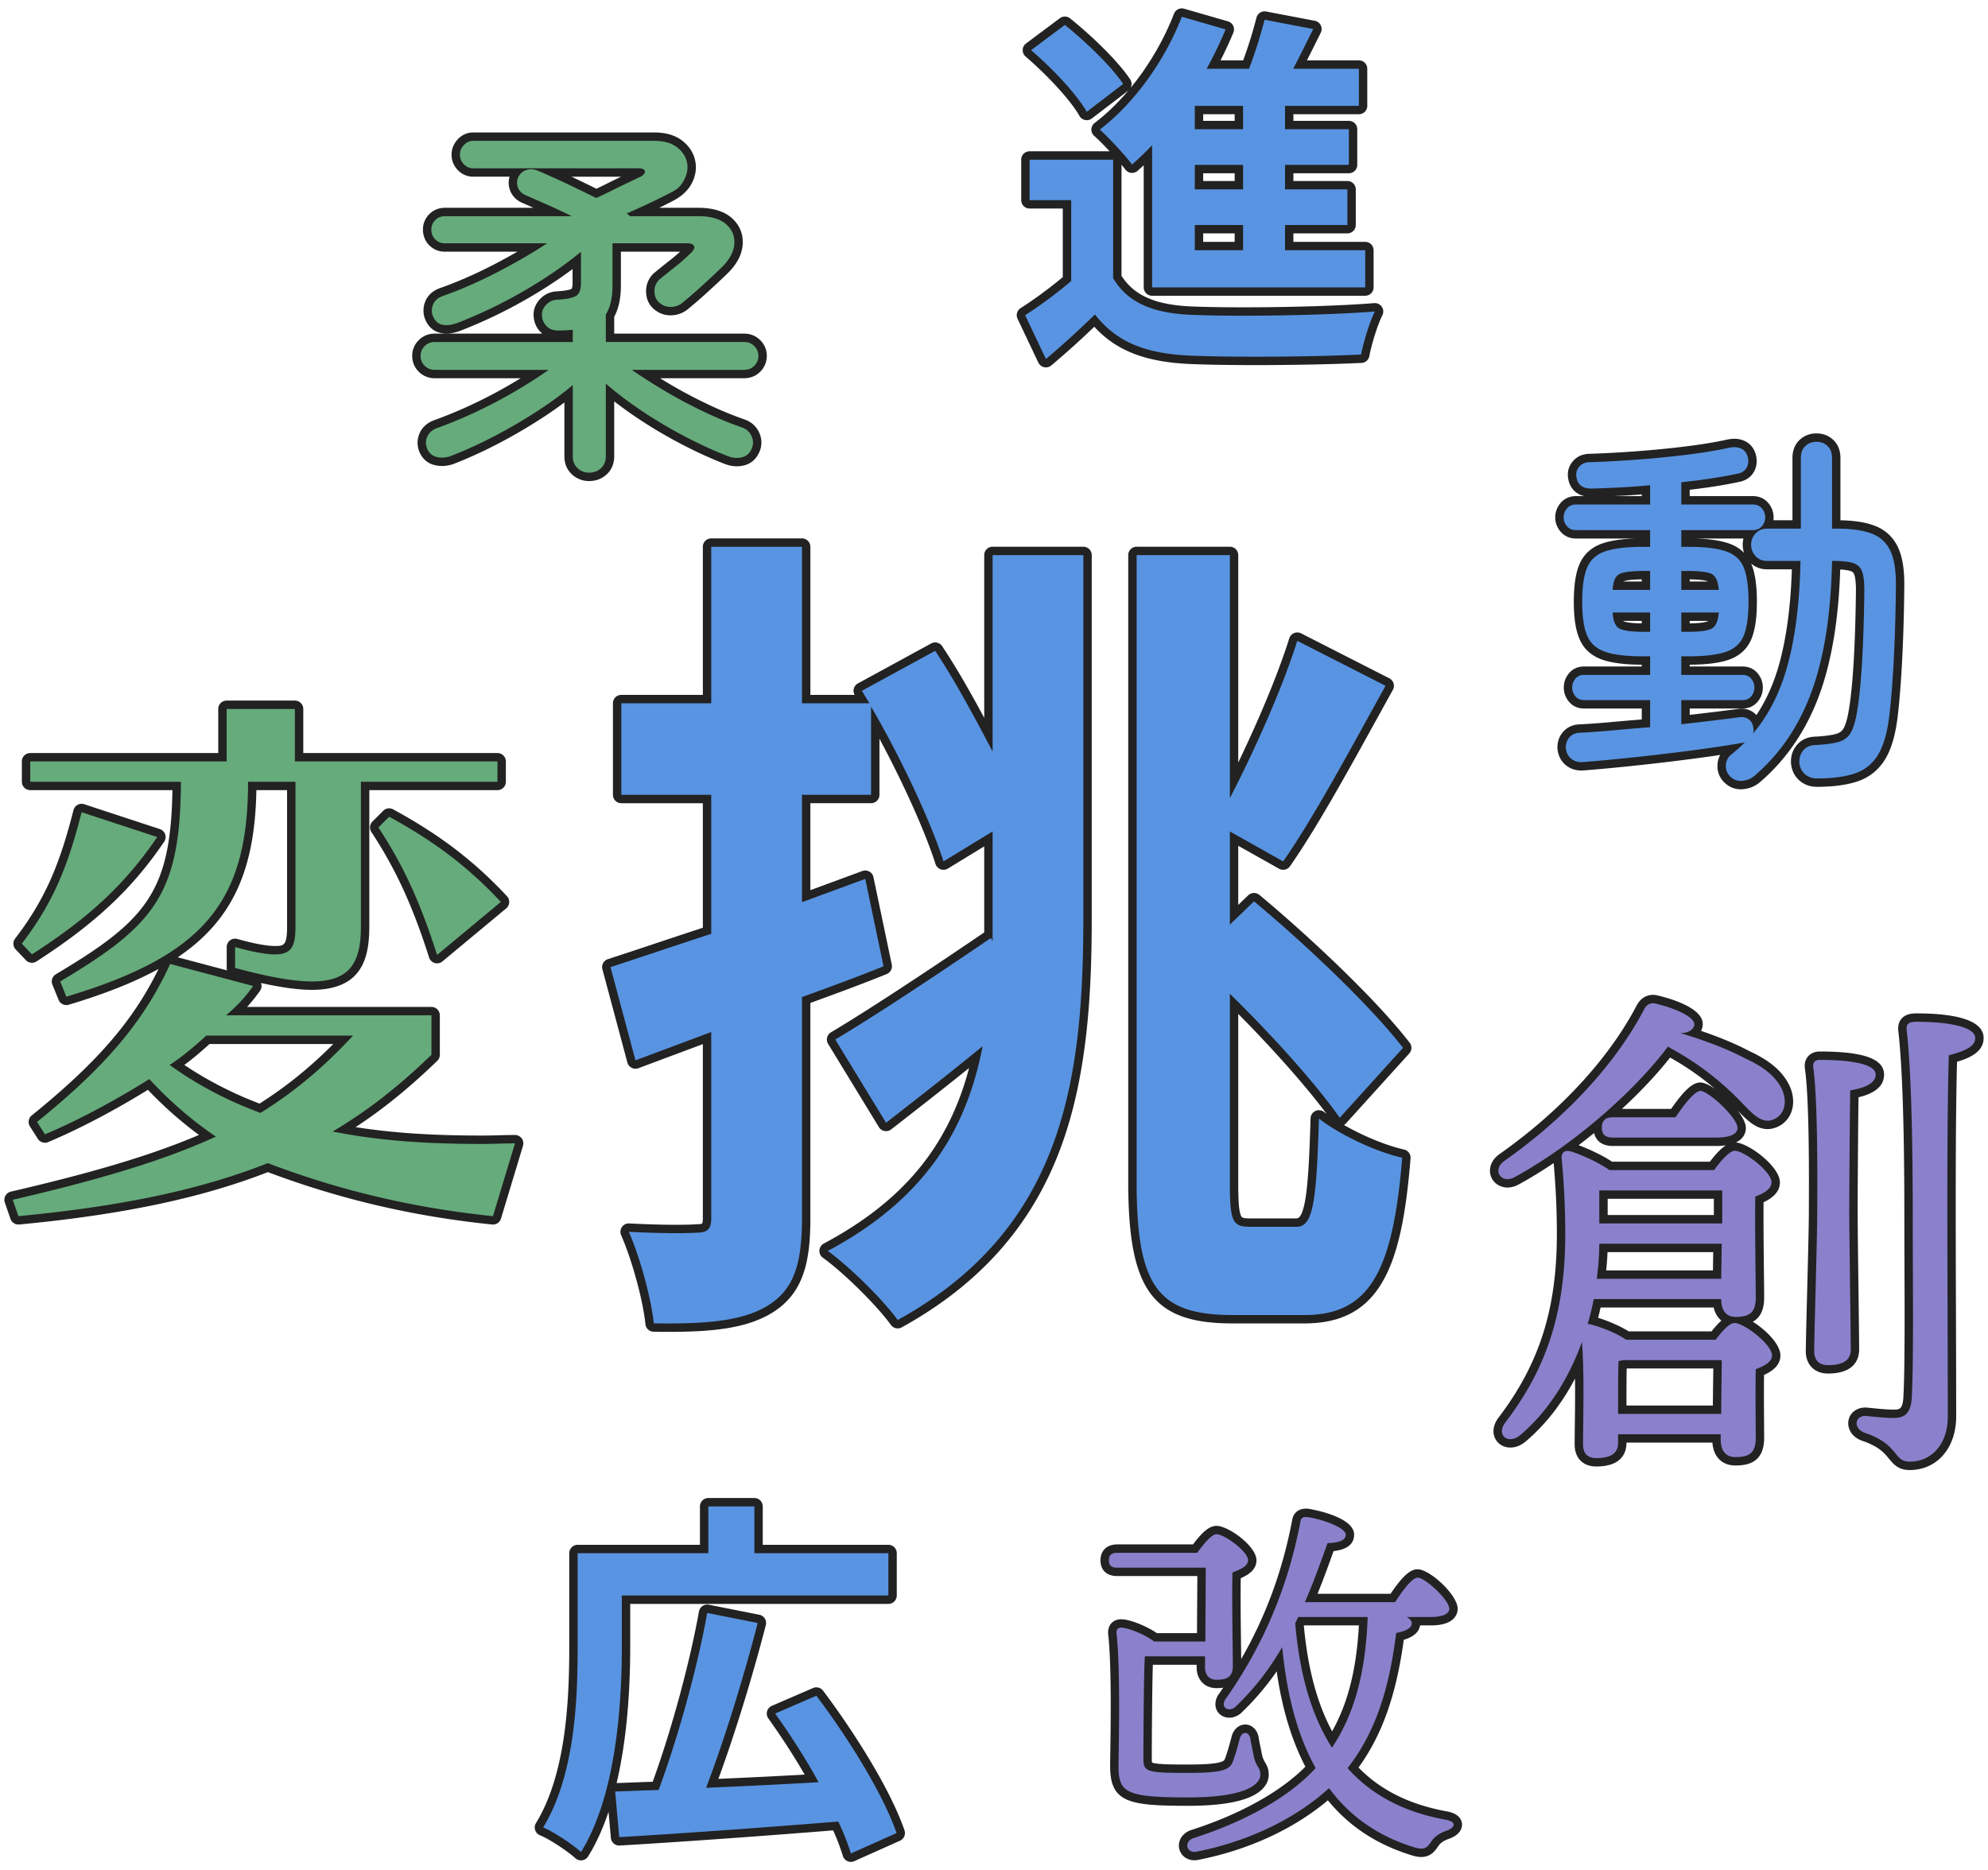 <svg xmlns="http://www.w3.org/2000/svg" width="474" height="446"><defs><clipPath id="a"><path d="M0 0h474v446H0z" style="fill:none"/></clipPath></defs><g style="clip-path:url(#a)"><path d="M159.32 316.608q-1.67 0-3.45-.029a1 1 0 0 1-.98-.897c-.605-5.853-3.24-15.514-5.874-21.536a.998.998 0 0 1 .916-1.4l.055.001c3.8.211 7.813.327 11.3.327 2.138 0 3.856-.045 4.837-.126 2.014-.003 2.457-.448 2.457-2.378v-43.02l-16.712 6.244a.997.997 0 0 1-1.315-.678l-5.955-22.23a1 1 0 0 1 .658-1.21c3.372-1.092 7.092-2.331 11.11-3.67 3.817-1.272 7.903-2.635 12.214-4.044V190.54h-20.436a1 1 0 0 1-1-1v-21.834a1 1 0 0 1 1-1h20.436v-36.314a1 1 0 0 1 1-1h21.636a1 1 0 0 1 1 1v36.314h13.31l-.877-1.462a1 1 0 0 1 .38-1.392l17.466-9.528a1 1 0 0 1 1.31.323c4.069 6.103 8.064 13.36 11.864 20.53v-42.8a1 1 0 0 1 1-1h21.635a1 1 0 0 1 1 1v86.341c0 36.516-3.458 74.08-44.779 96.942a1 1 0 0 1-1.296-.291c-3.385-4.702-11.377-12.598-16.445-16.247a1 1 0 0 1 .113-1.693c20.056-10.708 31.204-24.78 35.835-45.385-6.967 5.666-14.102 11.236-20.855 16.488a1 1 0 0 1-1.468-.268l-12.107-19.848a1 1 0 0 1 .342-1.38c10.308-6.142 25.816-16.52 37.025-24.156v-22.825l-10.19 6.218a1 1 0 0 1-1.473-.55c-2.769-8.649-8.889-21.97-15.317-33.455v17.272a1 1 0 0 1-1 1h-15.473v23.17l13.738-5.061a1 1 0 0 1 .83.063c.254.14.435.386.494.67l4.367 20.842a1 1 0 0 1-.602 1.132c-6.151 2.499-12.584 4.846-18.827 7.117v52.097c0 11.631-2.357 17.656-8.405 21.487-5.962 3.776-14.103 4.55-24.492 4.55zm134.514-2.014c-18.482 0-23.826-7.348-23.826-32.758v-149.46a1 1 0 0 1 1-1h22.23a1 1 0 0 1 1 1v53.777c4.92-9.873 10.743-22.93 14.123-33.633a1.002 1.002 0 0 1 1.409-.59l21.04 10.718a1 1 0 0 1 .42 1.375c-1.163 2.098-2.341 4.238-3.53 6.394-7.184 13.035-14.614 26.515-20.938 35.574a1 1 0 0 1-1.31.3l-11.214-6.307v18.165l4.062-3.922a1 1 0 0 1 1.333-.05c14.134 11.741 28.806 26.172 35.682 35.093a1 1 0 0 1-.05 1.281l-15.085 16.673a1 1 0 0 1-.742.329l-.062-.002a1 1 0 0 1-.757-.425c-5.03-7.185-14.262-17.683-24.38-27.754v42.662c0 9.52.796 9.52 3.763 9.52h11.115c3.074 0 3.816-6.506 4.36-24.832a1 1 0 0 1 1.609-.764c4.985 3.835 13.35 7.767 19.46 9.147a1 1 0 0 1 .776 1.056c-1.97 24.341-6.563 38.433-24.22 38.433z" style="fill:#5994e2"/><path d="M191.216 130.392v37.315h16.077l-1.786-2.977 17.467-9.527c4.764 7.145 9.527 16.077 13.695 24.016v-46.842h21.635v86.342c0 39.697-5.16 74.431-44.262 96.067-3.573-4.962-11.71-12.901-16.673-16.475 23.422-12.505 33.147-29.177 36.919-48.827-7.742 6.352-15.88 12.703-23.025 18.26l-12.107-19.848c9.328-5.558 23.42-14.886 37.116-24.216l.397.794v-26.2l-11.71 7.146c-3.176-9.924-10.322-25.01-17.269-36.918v21.039h-16.474v25.604l15.084-5.557 4.367 20.841c-6.351 2.58-12.9 4.962-19.45 7.344v52.797c0 10.917-1.986 16.871-7.94 20.643-5.41 3.426-12.95 4.395-23.958 4.395q-1.664 0-3.434-.028c-.595-5.756-3.176-15.483-5.954-21.834 4.187.233 8.239.33 11.355.33 2.2 0 3.935-.049 4.92-.13 2.382 0 3.375-.796 3.375-3.376v-44.46l-18.062 6.748-5.955-22.23c6.748-2.184 14.887-4.962 24.017-7.94v-33.147h-21.437v-21.834h21.437v-37.315zm102.022 1.985v57.958c5.955-11.513 12.505-26.2 16.077-37.514l21.04 10.718c-8.139 14.688-17.07 31.361-24.414 41.88l-12.703-7.145v22.23l5.756-5.557c12.902 10.719 28.185 25.406 35.529 34.934l-15.085 16.672c-5.558-7.939-15.879-19.452-26.2-29.574v45.056c0 9.13.595 10.52 4.763 10.52h11.116c3.97 0 4.763-5.756 5.36-25.803 5.16 3.97 13.694 7.94 19.848 9.329-2.184 26.994-7.742 37.513-23.224 37.513h-17.268c-17.864 0-22.826-6.946-22.826-31.757v-149.46h22.23m-102.02-3.985H169.58a2 2 0 0 0-2 2v35.315h-19.437a2 2 0 0 0-2 2v21.834a2 2 0 0 0 2 2h19.437v29.697a2108 2108 0 0 0-11.532 3.82 1392 1392 0 0 1-11.1 3.667 2 2 0 0 0-1.317 2.42l5.955 22.23a2 2 0 0 0 2.632 1.357l15.362-5.74v41.578c0 .974-.176 1.208-.179 1.212-.002 0-.235.163-1.195.163q-.084 0-.166.007c-.941.078-2.675.123-4.755.123-3.469 0-7.462-.116-11.244-.326a2 2 0 0 0-1.943 2.798c2.6 5.943 5.2 15.47 5.797 21.239a2 2 0 0 0 1.959 1.794q1.786.028 3.464.028c10.563 0 18.862-.8 25.028-4.706 7.361-4.663 8.87-12.3 8.87-22.332v-51.396c6.045-2.2 12.25-4.474 18.203-6.892a2 2 0 0 0 1.205-2.263l-4.367-20.842a2 2 0 0 0-2.65-1.466l-12.392 4.566V191.54h14.474a2 2 0 0 0 2-2v-13.37c5.688 10.574 10.884 22.11 13.364 29.86a2 2 0 0 0 2.946 1.097l8.67-5.29v20.515c-11.162 7.597-26.384 17.775-36.538 23.826a2 2 0 0 0-.684 2.76l12.108 19.847a2 2 0 0 0 2.935.538c6.016-4.678 12.333-9.609 18.569-14.637-4.937 18.752-15.802 31.807-34.633 41.86a2 2 0 0 0-.227 3.388c5 3.6 12.882 11.386 16.218 16.02a2 2 0 0 0 2.592.582c18.473-10.221 30.803-24.059 37.697-42.304 6.695-17.717 7.597-38.005 7.597-55.513v-86.342a2 2 0 0 0-2-2H236.67a2 2 0 0 0-2 2v38.805c-3.24-6.015-6.607-11.952-10.03-17.088a2 2 0 0 0-2.623-.647l-17.466 9.527a2 2 0 0 0-.788 2.733h-10.546v-35.315a2 2 0 0 0-2-2m102.02 1.985h-22.23a2 2 0 0 0-2 2v149.46c0 25.87 5.8 33.757 24.826 33.757h17.268c18.429 0 23.201-14.429 25.217-39.352a2 2 0 0 0-1.553-2.112c-4.314-.974-9.777-3.248-14.32-5.848q.264-.155.476-.387l15.085-16.673a2 2 0 0 0 .1-2.562c-8.07-10.47-24.232-25.613-35.834-35.251a1.996 1.996 0 0 0-2.667.1l-2.367 2.284v-14.1l9.722 5.47a2 2 0 0 0 2.62-.598c6.356-9.103 13.798-22.607 20.995-35.665 1.188-2.155 2.367-4.294 3.53-6.392a2 2 0 0 0-.842-2.751l-21.04-10.718a2.002 2.002 0 0 0-2.815 1.18c-2.938 9.304-7.736 20.404-12.17 29.62v-49.462a2 2 0 0 0-2-2zm4.764 160.178c-1.825 0-1.949-.275-2.12-.657-.534-1.185-.643-4-.643-7.863V241.79c8.469 8.553 16.16 17.254 21.05 23.82q-.303-.222-.592-.444a2 2 0 0 0-3.22 1.525c-.387 13.056-.908 23.863-3.36 23.863h-11.115z" style="fill:#222"/><path d="M415.038 187.22c-1.303 0-2.442-.512-3.386-1.524-.841-.917-1.227-2.028-1.151-3.308.073-1.281.61-2.353 1.592-3.183q.375-.3.734-.602c-1.627.263-3.416.534-5.348.807-3.17.449-6.497.881-9.891 1.286a608 608 0 0 1-10.417 1.154c-3.476.352-6.759.651-9.76.887a7 7 0 0 1-.36.01c-1.17 0-2.194-.344-3.043-1.023-.95-.76-1.506-1.82-1.653-3.15-.079-1.311.267-2.41 1.024-3.317.77-.925 1.812-1.433 3.099-1.508 2.395-.117 5.061-.31 7.932-.574q3.908-.357 8.032-.682v-4.535h-14.755c-1.181 0-2.17-.45-2.858-1.3-.646-.8-.974-1.71-.974-2.71s.328-1.912.975-2.71c.687-.85 1.675-1.3 2.857-1.3h14.755v-2.425h-.77c-3.984 0-7-.364-9.216-1.114-2.366-.8-4.026-2.282-4.935-4.405-.86-2.002-1.277-4.78-1.277-8.492 0-3.771.417-6.579 1.277-8.582.908-2.122 2.569-3.603 4.935-4.403 2.219-.75 5.233-1.115 9.216-1.115h.77v-1.983H375.74c-1.168 0-2.165-.442-2.883-1.278-.689-.805-1.038-1.723-1.038-2.732 0-1.067.349-2.015 1.038-2.819.717-.837 1.714-1.278 2.883-1.278h16.703v-2.505c-2.054.186-4.108.33-6.12.431-2.37.12-4.612.21-6.66.267l-.219.002c-2.758.001-4.396-1.426-4.61-4.017-.082-1.115.272-2.11 1.052-2.968.784-.864 1.867-1.301 3.218-1.301 3.485-.116 7.268-.323 11.211-.616 3.968-.294 7.897-.68 11.68-1.147 3.795-.467 7.189-1.027 10.086-1.666a7 7 0 0 1 1.425-.158c.766 0 1.474.153 2.1.455 1.058.51 1.779 1.426 2.085 2.65.3 1.276.157 2.405-.421 3.369-.595.992-1.554 1.612-2.852 1.841-3.587.775-7.812 1.432-12.54 1.95v3.413h16.083c1.17 0 2.167.442 2.884 1.278a4.22 4.22 0 0 1 1.037 2.82q0 .875-.349 1.655h6.846v-15.907c0-1.456.46-2.636 1.37-3.51.898-.86 2.024-1.295 3.348-1.295s2.449.435 3.346 1.295c.91.874 1.371 2.054 1.371 3.51v15.907h.15c3.522 0 6.41.408 8.58 1.213 2.309.857 4.014 2.413 5.07 4.623 1.019 2.137 1.486 5.106 1.425 9.076-.06 6.065-.224 11.782-.488 16.985-.266 5.21-.61 9.683-1.024 13.296-.486 4.366-1.423 7.76-2.786 10.084-1.415 2.411-3.44 4.092-6.02 4.996-2.455.86-5.664 1.296-9.535 1.296-1.368 0-2.543-.427-3.496-1.269-.958-.847-1.515-1.973-1.659-3.344-.077-1.492.316-2.725 1.163-3.72.858-1.008 2.035-1.558 3.498-1.632 2.446-.113 4.312-.367 5.551-.753 1.067-.33 1.826-.975 2.323-1.97.569-1.136 1.028-2.91 1.366-5.271.466-3.034.836-7.021 1.097-11.861.263-4.84.426-10.274.486-16.155 0-1.859-.17-3.24-.506-4.093-.273-.69-.759-1.121-1.53-1.358-.844-.257-2.082-.402-3.686-.435-.304 12.07-1.938 22.279-4.862 30.357-3.026 8.356-7.725 15.302-13.965 20.645-.987.844-2.178 1.326-3.54 1.431q-.196.015-.387.015zm.227-17.225c.907 0 1.713.28 2.394.832a3.6 3.6 0 0 1 1.1 1.479c2.94-4.01 5.17-8.874 6.642-14.498 1.678-6.404 2.642-14.152 2.867-23.042h-6.945c-1.406 0-2.576-.496-3.478-1.474-.88-.952-1.327-2.103-1.327-3.422 0-.888.222-1.709.665-2.45h-15.306v1.982h.682c4.04 0 7.072.365 9.264 1.116 2.34.802 3.97 2.288 4.849 4.415.825 2.002 1.226 4.804 1.226 8.57 0 3.704-.4 6.478-1.226 8.479-.879 2.129-2.51 3.614-4.849 4.416-2.19.75-5.221 1.115-9.264 1.115h-.682v2.426h13.604c1.181 0 2.17.45 2.858 1.3.647.8.975 1.711.975 2.71 0 .996-.328 1.907-.974 2.708-.692.852-1.679 1.301-2.859 1.301h-13.604v3.635a676 676 0 0 0 12.765-1.555q.32-.042.623-.043m-13.06-20.324c3.46 0 4.86-.349 5.428-.64.474-.245.832-.928 1.039-1.962h-6.795v2.602zm-16.59-2.602c.146.857.44 1.668 1.015 1.956.59.295 2.004.646 5.395.646h.417v-2.602zm23.056-7.4c-.203-1.017-.554-1.68-1.017-1.906-.572-.276-1.982-.608-5.449-.608h-.328v2.514zm-16.229 0v-2.514h-.417c-3.399 0-4.82.333-5.416.614-.561.263-.85 1.056-.994 1.9z" style="fill:#5994e2"/><path d="M433.096 105.353q1.594 0 2.655 1.017 1.063 1.02 1.063 2.788v16.907h1.15q5.133 0 8.232 1.15 3.098 1.152 4.514 4.116 1.416 2.967 1.328 8.63-.089 9.118-.487 16.95-.398 7.834-1.017 13.233-.71 6.374-2.656 9.692-1.949 3.319-5.488 4.559-3.541 1.239-9.205 1.239-1.683 0-2.833-1.018-1.152-1.02-1.327-2.7-.09-1.77.93-2.965 1.014-1.194 2.788-1.283 3.805-.177 5.796-.797 1.993-.619 2.921-2.478.93-1.86 1.461-5.576.708-4.602 1.107-11.95.397-7.345.486-16.198 0-3.008-.575-4.47-.577-1.46-2.168-1.947-1.594-.485-4.692-.486h-.265q-.355 18.677-4.824 31.023-4.471 12.347-13.675 20.226-1.24 1.061-2.966 1.194a4 4 0 0 1-.31.012q-1.53 0-2.655-1.206-.974-1.065-.885-2.567.087-1.506 1.24-2.479a41 41 0 0 0 3.363-3.009q-.353.177-.62.177-3.451.619-8.143 1.283-4.693.665-9.869 1.283-5.179.619-10.4 1.152a431 431 0 0 1-9.737.885 5 5 0 0 1-.28.007q-1.412 0-2.42-.804-1.107-.886-1.283-2.479-.09-1.504.797-2.566.884-1.062 2.39-1.15 3.628-.178 7.965-.577 4.336-.397 8.94-.752v-6.46h-15.755q-1.329 0-2.08-.93-.753-.93-.752-2.08 0-1.151.752-2.08.751-.93 2.08-.93h15.756v-4.426h-1.77q-5.756 0-8.896-1.062-3.143-1.062-4.337-3.85-1.195-2.789-1.195-8.099 0-5.399 1.195-8.187 1.194-2.79 4.337-3.85 3.14-1.063 8.895-1.063h1.77v-3.983H375.74q-1.327 0-2.124-.93-.798-.929-.797-2.08 0-1.238.797-2.169.796-.928 2.124-.928h17.703v-4.604q-3.63.356-7.17.531-3.54.18-6.639.266l-.19.003q-3.358 0-3.615-3.1-.09-1.24.796-2.213.885-.974 2.478-.974 5.312-.175 11.286-.62 5.974-.44 11.728-1.15 5.752-.707 10.178-1.682.64-.135 1.21-.135.927 0 1.667.356 1.195.576 1.55 1.992.352 1.506-.31 2.611-.664 1.106-2.17 1.372-5.752 1.24-13.365 2.035v5.312h17.083q1.329 0 2.124.928a3.23 3.23 0 0 1 .797 2.17q0 1.15-.797 2.08-.795.93-2.124.93h-17.083v3.982h1.682q5.842 0 8.94 1.062t4.248 3.85q1.151 2.79 1.152 8.188 0 5.31-1.152 8.099-1.15 2.788-4.248 3.85t-8.94 1.062h-1.682v4.426h14.605q1.328 0 2.08.93.752.929.753 2.08 0 1.15-.753 2.08-.752.93-2.08.93h-14.605v5.752a695 695 0 0 0 13.897-1.681 4 4 0 0 1 .491-.034q1.014 0 1.766.609.93.753 1.018 2.08.087.355.044.664a3.4 3.4 0 0 1-.133.575q5.753-6.725 8.41-16.862 2.655-10.134 2.92-24.296h-7.966q-1.682 0-2.744-1.152-1.062-1.148-1.062-2.744 0-1.503 1.062-2.655 1.062-1.15 2.744-1.15h8.054v-16.907q0-1.769 1.063-2.788 1.062-1.016 2.655-1.017m-32.219 35.316h8.94q-.265-3.096-1.726-3.805-1.46-.708-5.886-.708h-1.328zm-16.375 0h8.94v-4.513h-1.416q-4.339 0-5.842.708-1.506.708-1.682 3.805m25.316 5.4h-8.94v4.602h1.327q4.426 0 5.886-.752 1.46-.75 1.727-3.85m-17.792 4.602h1.417v-4.602h-8.94q.175 3.1 1.681 3.85 1.504.753 5.842.752m41.07-47.318c-1.567 0-2.963.544-4.038 1.573-.767.736-1.68 2.067-1.68 4.232v14.907h-4.537q.04-.322.04-.656a5.26 5.26 0 0 0-1.278-3.47c-.912-1.064-2.171-1.627-3.643-1.627h-15.083v-1.519c4.39-.504 8.337-1.13 11.754-1.866 1.962-.36 2.984-1.45 3.496-2.306.716-1.193.899-2.572.541-4.096-.388-1.55-1.294-2.694-2.628-3.337a5.8 5.8 0 0 0-2.535-.554c-.516 0-1.061.06-1.621.178-2.886.636-6.248 1.19-10.012 1.653-3.767.465-7.68.85-11.63 1.142-3.92.291-7.68.498-11.175.614-2.027.01-3.251.89-3.922 1.63-.957 1.052-1.41 2.332-1.311 3.7.21 2.52 1.625 4.21 3.885 4.76h-1.98c-1.469 0-2.728.563-3.641 1.627a5.26 5.26 0 0 0-1.28 3.471c0 1.254.43 2.392 1.279 3.382.914 1.065 2.173 1.628 3.643 1.628h14.457c-3.377.083-6.024.462-8.06 1.15-2.648.895-4.51 2.563-5.536 4.959-.913 2.128-1.357 5.064-1.357 8.974 0 3.85.444 6.757 1.358 8.887 1.025 2.395 2.888 4.063 5.535 4.957 2.278.77 5.323 1.153 9.306 1.166v.427h-13.756c-1.495 0-2.752.578-3.636 1.673-.793.978-1.196 2.101-1.196 3.336s.403 2.357 1.197 3.339c.885 1.093 2.142 1.671 3.635 1.671h13.756v2.612c-2.416.193-4.804.397-7.123.61-2.858.262-5.51.454-7.881.57-1.57.091-2.889.737-3.83 1.869-.91 1.09-1.345 2.462-1.255 3.964q.002.05.008.1c.174 1.581.873 2.902 2.022 3.821 1.03.825 2.265 1.243 3.668 1.243q.192 0 .39-.01c3.056-.24 6.347-.539 9.83-.893 3.428-.349 6.939-.737 10.435-1.155 3.401-.406 6.736-.84 9.912-1.289q1.306-.184 2.523-.367a5.46 5.46 0 0 0-.64 2.3c-.09 1.534.396 2.93 1.408 4.034 1.136 1.217 2.56 1.854 4.128 1.854a6 6 0 0 0 .465-.018c1.577-.121 2.96-.683 4.112-1.669 6.374-5.456 11.17-12.543 14.255-21.064 2.878-7.95 4.522-17.922 4.893-29.659 1.249.073 1.993.223 2.426.355.553.169.756.43.89.769.162.411.435 1.448.435 3.734-.06 5.847-.222 11.267-.483 16.09-.261 4.808-.627 8.762-1.087 11.754-.404 2.83-.915 4.27-1.272 4.985-.375.75-.923 1.214-1.725 1.463-1.16.361-2.942.6-5.298.71-1.733.087-3.19.774-4.219 1.986-1.016 1.19-1.489 2.659-1.403 4.36q.003.054.009.107c.17 1.629.84 2.971 1.99 3.99 1.141 1.009 2.54 1.52 4.159 1.52 3.984 0 7.303-.455 9.866-1.352 2.81-.985 5.014-2.813 6.552-5.433 1.454-2.482 2.408-5.91 2.918-10.484.416-3.627.762-8.122 1.028-13.352.265-5.216.43-10.947.49-17.032.062-4.116-.436-7.23-1.524-9.51-1.172-2.454-3.063-4.18-5.623-5.13-2.135-.792-4.784-1.209-8.078-1.269v-14.914c0-2.165-.912-3.496-1.678-4.23-1.077-1.031-2.473-1.575-4.04-1.575m-48.272 14.959 1.55-.075a151 151 0 0 0 5.069-.339v.414zm19.229 10.107h11.646a6.1 6.1 0 0 0 .137 3.42q-1.457-1.5-3.688-2.267c-2.015-.69-4.673-1.07-8.095-1.153m-1.176 30.093c3.998-.02 7.033-.402 9.27-1.168 2.623-.9 4.456-2.575 5.449-4.98.877-2.125 1.303-5.024 1.303-8.862 0-3.898-.426-6.825-1.303-8.95q-.036-.09-.076-.179c1.03.913 2.333 1.393 3.804 1.393h5.915c-.269 8.384-1.21 15.705-2.804 21.789-1.297 4.951-3.19 9.295-5.645 12.964a4.75 4.75 0 0 0-3.525-1.523q-.37 0-.756.051a646 646 0 0 1-11.632 1.427v-1.516h12.605c1.491 0 2.748-.577 3.633-1.67.797-.986 1.2-2.109 1.2-3.34 0-1.232-.403-2.355-1.198-3.338-.886-1.093-2.142-1.671-3.635-1.671h-12.605zm-15.833-19.843c.321-.148 1.368-.473 4.399-.51v.51zm15.833 0v-.509c3.143.044 4.112.392 4.342.503l.007.006zm0 9.4h4.375a.3.3 0 0 1-.076.072c-.227.117-1.179.48-4.299.525zm-15.869 0h4.435v.598c-3.127-.042-4.125-.417-4.364-.536a.3.3 0 0 1-.07-.062z" style="fill:#222"/><path d="M455.331 349.562c-2.265 0-3.197-1.144-4.185-2.355-1.145-1.405-2.57-3.154-6.913-4.601-2.079-.812-2.748-2.438-2.51-3.697.254-1.347 1.474-2.253 3.038-2.253l.198.005.516.05c2.226.224 4.329.435 5.98.435 2.063 0 3.15-.586 3.362-3.791.369-6.44.315-19.897.268-31.77-.014-3.601-.027-7.01-.027-9.953 0-9.095 0-33.255-1.448-45.917-.053-.634-.048-1.514.574-2.19.699-.76 1.829-.862 2.842-.862 5.577 0 14.93.634 14.93 4.876 0 2.77-3.023 3.976-6.32 4.89-.42 14.936-.345 38.455-.274 61.212.027 8.376.053 16.592.053 24.14 0 6.937-4.146 11.78-10.084 11.78zm-74.737-.848c-2.637 0-4.15-1.557-4.15-4.27 0-1.428.022-3.112.046-4.966.058-4.457.127-9.756-.052-14.906-3.35 7.574-7.92 13.898-13.372 18.457-.926.767-1.944 1.17-2.946 1.17-1.21 0-2.228-.594-2.723-1.591-.578-1.166-.316-2.617.72-3.978 9.874-12.994 14.088-26.253 14.088-44.334 0-5.976-.276-11.81-.844-17.834a4 4 0 0 1 .02-.958c-3.298 2.296-6.609 4.364-9.812 6.105-.715.384-1.434.58-2.14.58-1.433 0-2.624-.823-3.034-2.094-.359-1.112-.103-2.76 1.691-4.053 14.536-10.215 26.256-22.909 33.01-35.75.657-1.315 1.731-2.05 3.015-2.05q.37 0 .75.084c1.093.253 10.588 2.554 10.102 6.196-.078.71-.448 1.337-1.022 1.819 5.072 1.665 9.305 3.397 12.615 5.161 4.897 2.248 7.775 4.716 9.279 7.974.86 1.955.937 4.011.22 5.658-.595 1.367-1.667 2.353-3.102 2.853a4.5 4.5 0 0 1-1.506.266c-2.457 0-4.425-2.052-6.706-4.428-.856-.893-1.743-1.816-2.72-2.705-4.357-4.092-8.6-7.178-14.072-10.227-3.66 4.77-8.486 9.806-13.837 14.562a6 6 0 0 1 .479-.018h14.372c3.71-5.377 5.308-6.206 6.38-6.295.027-.003.122-.003.141-.002 2.579.151 9.784 6.924 9.784 9.84 0 1.233-.791 3.301-6.087 3.301h-24.59c-3.028 0-3.664-1.86-3.664-3.422q0-.369.05-.7a139 139 0 0 1-6.79 5.337q.221.028.455.081c2.025.54 6.68 2.552 9.422 4.457h24.124c3.046-4.115 4.58-4.603 5.474-4.603 2.62 0 9.722 5.275 9.722 8.51 0 1.674-1.307 3.048-3.888 4.087-.063 4.479.02 12.09.082 17.721.028 2.567.05 4.647.05 5.689 0 4.056-1.994 5.23-4.31 5.518 3.242 1.381 8.187 5.548 8.187 8.29 0 2.171-2.374 3.354-3.89 3.962-.07 3.582-.031 8.89-.005 12.475.011 1.364.019 2.486.019 3.185 0 4.938-2.955 5.604-5.846 5.604-2.826 0-4.512-1.913-4.512-5.118v-.333h-22.468v1.06c0 2.114-1.077 4.633-6.21 4.633zm28.8-12.538c.007-2.003.037-4.18.064-6.237.022-1.668.044-3.256.052-4.603h-22.277l-.347.07c-.083 2.272-.083 6.532-.083 8.257v2.513zm-.826-17.685c1.377-1.77 2.594-3.092 3.742-3.672-1.613-.525-2.647-1.954-2.872-4.018h-28.625a55 55 0 0 1-1 4.145c2.181.569 5.766 1.938 8.23 3.545zm.838-14.536.092-6.357h-27.186c-.04 1.951-.193 4.048-.465 6.357h27.56zm.228-13.203v-5.873H382.32v5.873h27.313zm26.195 35.796c-2.595 0-4.27-1.677-4.27-4.271 0-1.706.143-7.307.31-13.793.194-7.607.416-16.228.416-19.275l.006-1.991c.03-6.934.105-25.352-.964-32.629-.118-1.052.237-1.688.555-2.044.325-.363.937-.796 2.009-.796 14.325 0 14.325 3.396 14.325 4.512 0 2.26-2.042 3.804-6.074 4.596-.114 6.225-.225 24.337-.225 27.988 0 2.75.108 11.276.204 18.798.081 6.418.158 12.48.158 14.15 0 3.155-2.17 4.755-6.45 4.755" style="fill:#8a81cc"/><path d="M394.11 239.242q.262 0 .534.061c4.725 1.09 9.57 3.271 9.327 5.087-.113 1.028-1.305 1.95-3.065 1.95a5 5 0 0 1-.326-.011c6.783 2.059 11.871 4.118 15.505 6.056 4.482 2.06 7.389 4.36 8.842 7.51 1.333 3.029.485 6.178-2.302 7.147a3.5 3.5 0 0 1-1.178.21c-2.839 0-5.232-3.67-8.754-6.872-3.997-3.755-8.358-7.147-15.02-10.78-7.873 10.537-22.53 23.498-36.58 31.13-.595.32-1.159.458-1.663.458-2.166 0-3.217-2.565-.76-4.334 13.445-9.448 25.92-22.046 33.31-36.097.505-1.01 1.262-1.515 2.13-1.515m62.917 4.422c7.025 0 13.93 1.09 13.93 3.876 0 1.938-2.18 3.028-6.3 4.118-.605 20.35-.242 57.9-.242 86.124 0 6.783-3.996 10.78-9.084 10.78-3.998 0-2.423-4.119-10.78-6.904-2.732-1.07-2.32-4.001.21-4.001q.074 0 .153.003c2.423.243 4.724.485 6.54.485 2.666 0 4.12-1.09 4.362-4.724.484-8.479.241-29.314.241-41.79 0-8.842 0-33.31-1.453-46.029-.121-1.453.485-1.938 2.423-1.938m-23.136 9.085c5.693 0 13.324.605 13.324 3.512 0 1.939-2.3 3.15-6.057 3.755-.12 5.33-.241 24.953-.241 28.83 0 5.087.363 29.312.363 32.947 0 2.664-1.938 3.755-5.451 3.755-1.938 0-3.27-1.09-3.27-3.27 0-3.756.727-27.498.727-33.069 0-4.361.241-26.528-.97-34.765-.121-1.09.485-1.695 1.575-1.695m-28.465 7.388c2.059.122 8.842 6.42 8.842 8.843 0 1.575-2.06 2.302-5.087 2.302h-24.59c-1.574 0-2.665-.485-2.665-2.423 0-1.817 1.091-2.423 2.665-2.423h14.899c2.06-3.028 4.481-6.177 5.936-6.299m8.236 14.294c2.18 0 8.722 4.966 8.722 7.51 0 1.575-1.817 2.665-3.876 3.392-.122 6.299.121 20.713.121 24.105 0 3.755-1.696 4.603-4.845 4.603-2.666 0-3.392-2.182-3.392-4.12v-.12h-30.404a53 53 0 0 1-1.454 5.935h.243c1.938.363 6.299 1.938 8.963 3.755h21.32c1.574-2.06 3.27-3.997 4.481-3.997 2.301 0 8.964 5.087 8.964 7.752 0 1.575-1.938 2.543-3.876 3.27-.121 4.846 0 13.688 0 16.353 0 3.756-1.696 4.602-4.845 4.602-2.787 0-3.514-2.18-3.514-4.117v-1.333h-24.468v2.06c0 2.544-1.817 3.633-5.208 3.633-2.06 0-3.15-1.09-3.15-3.27 0-5.814.364-15.868-.242-24.468-3.15 8.721-8.116 16.715-14.778 22.287-.79.654-1.601.936-2.304.936-1.771 0-2.856-1.796-1.208-3.964 9.206-12.112 14.293-25.074 14.293-44.94 0-5.692-.243-11.506-.848-17.926-.102-1.122.312-1.901 1.387-1.901q.3 0 .673.084c1.816.485 6.661 2.543 9.327 4.482h24.952c1.574-2.18 3.634-4.603 4.966-4.603m-32.341 17.321h29.313v-7.873h-29.313zm29.192 4.845H381.32c0 2.787-.243 5.573-.606 8.358h29.677l.12-8.358m0 27.739h-23.377l-1.211.242c-.122 1.938-.122 7.026-.122 9.085v3.513h24.59c0-4.24.12-9.57.12-12.84m-16.402-87.094c-1.658 0-3.086.955-3.919 2.62-6.662 12.668-18.272 25.237-32.671 35.355-2.248 1.619-2.544 3.737-2.077 5.184.537 1.667 2.14 2.787 3.987 2.787.872 0 1.75-.234 2.61-.697 2.746-1.491 5.571-3.223 8.4-5.13.515 5.707.765 11.254.765 16.935 0 17.845-4.153 30.923-13.885 43.729-1.274 1.675-1.572 3.508-.818 5.027.656 1.324 2.043 2.147 3.618 2.147 1.237 0 2.474-.482 3.578-1.394 4.643-3.883 8.654-9.003 11.836-15.06.047 3.762-.001 7.467-.043 10.722-.024 1.859-.046 3.545-.046 4.976 0 3.252 1.973 5.271 5.15 5.271 6.271 0 7.207-3.53 7.207-5.633v-.06h20.491c.237 3.38 2.295 5.45 5.49 5.45 2.94 0 6.846-.684 6.846-6.602 0-.7-.008-1.827-.018-3.194-.025-3.368-.062-8.26-.008-11.798 1.704-.761 3.902-2.138 3.902-4.63 0-2.63-3.359-6.041-6.58-8.053 1.538-.851 2.704-2.522 2.704-5.756 0-1.045-.023-3.13-.051-5.701-.059-5.363-.138-12.522-.09-17.046 2.587-1.184 3.896-2.778 3.896-4.75 0-3.691-7.258-9.241-10.495-9.5 2.075-.989 2.379-2.602 2.379-3.46 0-1.128-.785-2.63-1.954-4.157 2.23 2.318 4.371 4.429 7.133 4.429.62 0 1.243-.11 1.851-.328a6.18 6.18 0 0 0 3.674-3.391c.829-1.903.75-4.252-.215-6.445-1.619-3.51-4.633-6.122-9.783-8.497-3.054-1.623-6.869-3.216-11.38-4.753.192-.38.317-.793.365-1.23.571-4.269-8.172-6.633-10.865-7.255a4.5 4.5 0 0 0-.984-.112m-7.387 27.194c4.372-4.039 8.325-8.227 11.486-12.248 4.058 2.312 7.436 4.67 10.727 7.501-1.305-.904-2.524-1.497-3.393-1.548a2 2 0 0 0-.283.003c-1.536.128-3.307 1.275-6.82 6.292zm-10.333 8.658a141 141 0 0 0 3.692-2.903c.346 1.415 1.41 3.09 4.509 3.09h24.59c.878 0 1.649-.056 2.325-.157-.981.626-2.208 1.789-3.818 3.91H384.37c-2.293-1.534-5.693-3.103-7.98-3.94zm6.93 12.785h25.314v3.873H383.32zm-.038 12.718h25.202l-.064 4.358h-25.456c.16-1.536.266-2.982.318-4.358m-1.657 13.204h26.968c.303 1.324.938 2.39 1.836 3.123-.75.659-1.52 1.528-2.347 2.567h-19.747c-2.19-1.373-5.122-2.562-7.297-3.232.209-.795.406-1.62.587-2.458m6.234 14.535h20.643c-.01 1.103-.027 2.326-.044 3.59-.023 1.75-.047 3.541-.059 5.25h-20.597v-1.513c0-1.514 0-4.986.057-7.327m69.168-84.672c-1.159 0-2.613.134-3.579 1.185-.99 1.077-.875 2.463-.837 2.92l.006.06c1.44 12.605 1.44 36.723 1.44 45.803 0 2.947.014 6.36.028 9.968.047 11.855.1 25.29-.266 31.707-.19 2.838-1.008 2.838-2.365 2.838-1.607 0-3.694-.209-5.905-.43l-.436-.045a5 5 0 0 0-.353-.014c-2.058 0-3.674 1.233-4.02 3.067-.314 1.664.517 3.793 3.081 4.797l.097.035c4.066 1.355 5.39 2.98 6.453 4.284 1.041 1.276 2.22 2.723 4.96 2.723 6.526 0 11.084-5.255 11.084-12.78 0-7.548-.025-15.603-.052-24.132-.07-22.382-.144-45.503.252-60.455 2.84-.831 6.342-2.274 6.342-5.655 0-4.857-8.663-5.876-15.93-5.876m-23.136 9.085c-1.441 0-2.293.614-2.754 1.13-.454.506-.962 1.401-.809 2.786l.01.07c1.058 7.203.982 25.568.954 32.482-.004.844-.006 1.521-.006 1.992 0 3.034-.222 11.648-.417 19.248-.166 6.493-.31 12.102-.31 13.82 0 3.153 2.118 5.27 5.27 5.27 6.483 0 7.45-3.605 7.45-5.754 0-1.678-.077-7.742-.158-14.162-.096-7.52-.204-16.041-.204-18.786 0-3.507.103-20.346.21-27.179 4.042-.955 6.088-2.769 6.088-5.405 0-3.76-4.87-5.512-15.324-5.512" style="fill:#222"/><path d="M284.774 442.618c-1.358 0-2.424-.824-2.652-2.052-.204-1.099.334-2.494 1.997-3.133 12.277-3.945 22.288-9.586 28.347-15.95-3.748-6.98-6.187-15.41-7.423-25.67-2.788 4.361-5.98 8.278-9.516 11.674-.622.7-1.521 1.133-2.415 1.133-.861 0-1.615-.403-2.017-1.079-.26-.436-.59-1.362.118-2.668a1 1 0 0 1 .062-.1c9.027-12.76 14.85-26.53 17.803-42.098.146-1.19.979-1.91 2.276-1.91q.274-.001.609.044c2.183.295 9.896 2.25 9.896 5.151 0 2.463-2.963 2.902-4.624 3.005l-.175.491c-1.35 3.753-2.738 7.621-4.421 11.614h19.45c3.395-5.166 4.958-5.842 5.942-5.842 2.314 0 8.524 5.69 8.524 8.435 0 1.846-1.995 2.948-5.337 2.948h-3.66q.056.236.057.504c0 1.488-1.283 2.54-3.816 3.135-1.803 13.738-5.269 23.44-11.19 31.34 5.512 5.936 12.797 9.656 22.239 11.366 2.166.406 2.682 1.343 2.736 2.057.078 1.047-.8 1.968-2.41 2.527-2.002.722-2.617 1.462-3.213 2.355-.628.88-1.386 1.942-3.092 1.942-.659 0-1.445-.16-2.402-.49-8.225-2.6-14.696-7.012-19.73-13.461-7.949 6.978-19.242 12.294-31.18 14.648a3.8 3.8 0 0 1-.783.084m25.067-55.32c.986 11.33 3.53 20.375 7.76 27.583 4.587-7.485 6.905-16.308 7.453-28.27h-14.89zm-26.513 42.331c-14.07 0-17.64-.829-17.64-8.435 0-.557.015-1.6.037-2.99.097-6.262.324-20.927-.475-28.326-.128-.89.017-1.58.446-2.074.261-.3.754-.66 1.624-.66q.262 0 .57.044c2.104.286 5.572 1.78 7.627 3.264H286.4c.005-2.807.028-6.083.048-9.127.017-2.428.033-4.71.038-6.487h-20.154c-2.564 0-2.947-1.735-2.947-2.77 0-1.761 1.074-2.77 2.947-2.77h18.612c2.354-3.178 3.804-4.427 5.11-4.427 2.298 0 8.524 4.461 8.524 7.197 0 1.942-2.057 2.949-3.734 3.613-.1 4.713-.006 11.995.057 16.89.027 2.065.048 3.727.048 4.635 0 3.867-2.615 4.364-4.894 4.364-2.275 0-3.744-1.575-3.744-4.01v-1.567h-12.4c-.213 4.587-.294 20.148-.294 23.342 0 2.22 0 2.452 9.533 2.452 9.226 0 9.504-.864 10.113-2.758.532-1.521.932-3.042 1.255-4.263l.146-.557c.387-1.225 1.237-1.96 2.232-1.96 1.064 0 1.923.824 2.192 2.1.107.738.262 1.482.425 2.271.129.62.261 1.262.378 1.922.264 1.205.6 1.77.895 2.27.35.592.713 1.206.713 2.418 0 2.39-2.36 6.4-18.172 6.4z" style="fill:#8a81cc"/><path d="M311.355 361.765q.212 0 .476.035c3.275.442 9.029 2.478 9.029 4.16 0 1.416-1.682 1.947-4.338 2.035-1.593 4.427-3.274 9.206-5.4 14.074h21.51c1.77-2.744 4.072-5.841 5.4-5.841 1.77 0 7.523 5.311 7.523 7.435 0 1.24-1.77 1.947-4.337 1.947h-5.842c.797.443 1.24.885 1.24 1.505 0 1.063-1.328 1.859-3.718 2.302-1.682 13.365-4.868 23.368-11.241 31.776l-.355.444c5.489 6.196 13.1 10.444 23.368 12.303 2.833.532 2.213 1.948.177 2.656-2.213.797-3.009 1.681-3.718 2.744-.609.853-1.092 1.497-2.26 1.497-.527 0-1.194-.131-2.077-.435-8.674-2.744-15.135-7.524-19.916-13.986-7.7 7.082-18.942 12.658-31.511 15.137a3 3 0 0 1-.59.066c-1.987 0-2.402-2.443-.296-3.253 12.127-3.894 22.749-9.648 29.211-16.73-4.426-7.966-6.904-17.702-7.967-28.856-2.832 4.868-6.373 9.649-10.888 13.986-.528.59-1.167.854-1.723.854-1.024 0-1.766-.893-1.02-2.27 9.205-13.012 15.047-27.086 17.969-42.489.076-.614.354-1.096 1.294-1.096m6.23 55.003c5.222-7.878 7.966-17.438 8.498-30.803v-.355H309.53l-.708 1.505c.973 11.507 3.629 21.598 8.762 29.653m-27.528-50.897c1.947 0 7.524 4.16 7.524 6.196 0 1.416-1.859 2.213-3.718 2.921-.177 6.551.089 19.032.089 22.218 0 2.744-1.416 3.363-3.895 3.363-2.125 0-2.744-1.592-2.744-3.01v-2.566h-14.34c-.265 2.921-.353 21.51-.353 24.342 0 3.186.708 3.452 10.533 3.452 9.56 0 10.267-.974 11.064-3.452.62-1.77 1.063-3.541 1.416-4.868.259-.82.77-1.218 1.266-1.218.524 0 1.031.443 1.213 1.306.177 1.239.531 2.656.797 4.16.619 2.833 1.592 2.656 1.592 4.514 0 1.948-2.655 5.4-17.171 5.4-14.694 0-16.641-1.062-16.641-7.436 0-3.186.531-22.394-.443-31.423-.155-1.083.164-1.626 1.076-1.626q.195 0 .429.034c1.947.264 5.488 1.77 7.435 3.274h12.216c0-5.576.088-13.543.088-17.614h-21.155c-1.15 0-1.948-.355-1.948-1.77 0-1.329.797-1.771 1.948-1.771h19.119c1.417-1.947 3.364-4.426 4.603-4.426m21.299-6.106c-1.78 0-3.025 1.062-3.269 2.776-2.28 11.985-6.277 22.896-12.146 33.095-.009-.852-.022-1.9-.038-3.077-.06-4.668-.149-11.51-.07-16.205 1.757-.764 3.748-1.988 3.748-4.287 0-3.346-6.688-8.196-9.524-8.196-1.824 0-3.535 1.672-5.611 4.426h-18.112c-2.397 0-3.947 1.48-3.947 3.77 0 2.361 1.476 3.77 3.947 3.77h19.15c-.006 1.597-.02 3.49-.033 5.48-.018 2.634-.038 5.544-.046 8.135h-9.57c-2.214-1.52-5.624-2.958-7.815-3.256a5 5 0 0 0-.698-.052c-1.247 0-1.983.546-2.38 1.004-.615.71-.844 1.674-.682 2.867.789 7.347.563 21.938.467 28.173a257 257 0 0 0-.038 3.005c0 8.704 4.554 9.436 18.64 9.436 6.666 0 11.66-.721 14.846-2.143 3.764-1.681 4.326-4.015 4.326-5.256 0-1.486-.472-2.285-.852-2.927-.279-.471-.543-.916-.778-1.977a68 68 0 0 0-.376-1.909c-.16-.773-.312-1.503-.403-2.145a2 2 0 0 0-.023-.129c-.364-1.731-1.638-2.894-3.17-2.894-1.425 0-2.67 1.026-3.173 2.615l-.025.088-.148.559c-.318 1.204-.713 2.704-1.224 4.164l-.016.048c-.344 1.07-.452 1.172-1.046 1.395-1.23.463-3.732.67-8.114.67-3.02 0-7.542 0-8.476-.484-.027-.124-.057-.392-.057-.969 0-3.608.08-17.058.255-22.342h10.438v.567c0 2.996 1.906 5.01 4.744 5.01q.87 0 1.613-.12-.595.875-1.21 1.745a2 2 0 0 0-.125.201c-.689 1.271-.725 2.604-.098 3.656.584.982 1.66 1.568 2.876 1.568 1.152 0 2.299-.53 3.157-1.458 2.96-2.85 5.683-6.06 8.133-9.584 1.292 8.898 3.548 16.385 6.84 22.729-5.988 6.035-15.637 11.386-27.375 15.155l-.106.038c-1.874.72-2.953 2.467-2.622 4.248.314 1.69 1.809 2.87 3.635 2.87.329 0 .669-.036 1.01-.11 11.865-2.339 22.729-7.35 30.82-14.187 5.064 6.169 11.492 10.428 19.585 12.988 1.032.355 1.898.528 2.68.528 2.221 0 3.224-1.405 3.888-2.335l.036-.052c.525-.786.998-1.348 2.732-1.973 2.019-.702 3.17-2.027 3.056-3.539-.065-.87-.612-2.414-3.542-2.963-8.91-1.614-15.836-5.043-21.127-10.467 5.63-7.788 8.992-17.284 10.79-30.464 2.804-.826 3.701-2.216 3.878-3.434h2.638c5.88 0 6.337-3.02 6.337-3.947 0-3.342-6.677-9.435-9.523-9.435-1.337 0-3.052.732-6.478 5.841h-17.417c1.425-3.488 2.643-6.875 3.827-10.173 3.25-.374 4.896-1.694 4.896-3.936 0-4.413-10.654-6.128-10.762-6.142a6 6 0 0 0-.743-.053m-.482 27.845h13.13c-.582 10.48-2.59 18.463-6.383 25.259-3.604-6.736-5.82-15.042-6.747-25.259" style="fill:#222"/><path d="M202.878 443a1 1 0 0 1-.956-.706 53 53 0 0 0-2.66-6.854c-18.841 1.513-38.07 2.88-51.56 3.664a1 1 0 0 1-1.054-.91l-.973-10.887a1 1 0 0 1 .968-1.089c1.302-.037 2.669-.09 4.098-.146 1.766-.068 3.627-.14 5.584-.191 4.549-12.337 9.071-28.879 11.314-41.415a1 1 0 0 1 1.178-.805l12.038 2.39a.997.997 0 0 1 .774 1.23c-3.375 13.07-7.748 27.134-11.802 37.989 8.47-.364 16.43-.757 23.704-1.171-3.385-6.014-7.005-11.362-9.523-14.889a1.002 1.002 0 0 1 .417-1.499l9.825-4.248a1 1 0 0 1 1.194.315c6.717 8.904 15.793 22.897 19.268 33.03a1 1 0 0 1-.538 1.237l-10.888 4.868c-.13.058-.27.087-.408.087m-64.35-.354c-.248 0-.488-.092-.674-.26-1.9-1.728-6.388-4.734-8.721-5.651a1 1 0 0 1-.488-1.452c7.167-11.75 8.085-28.931 8.085-42.587v-22.305a1 1 0 0 1 1-1h30.158v-10.154a1 1 0 0 1 1-1h10.976a1 1 0 0 1 1 1v10.154h30.954a1 1 0 0 1 1 1v10.09a1 1 0 0 1-1 1h-62.554v11.215c0 15.327-1.716 36.351-9.888 49.478a1 1 0 0 1-.849.472z" style="fill:#5994e2"/><path d="M179.865 359.237v11.154h31.954v10.09h-63.555v12.215c0 13.986-1.416 35.584-9.736 48.95-1.947-1.77-6.55-4.869-9.03-5.842 7.613-12.48 8.233-30.626 8.233-43.108v-22.305h31.157v-11.154zm-11.241 25.405 12.038 2.39c-3.453 13.365-8.056 28.148-12.304 39.301 8.408-.354 17.703-.797 26.82-1.328-3.098-5.665-6.816-11.42-10.356-16.376l9.825-4.248c7.612 10.09 15.933 23.457 19.12 32.75L202.877 442a54 54 0 0 0-3.008-7.612c-18.677 1.505-38.505 2.92-52.225 3.717l-.974-10.887c3.098-.09 6.55-.266 10.357-.355 4.426-11.86 9.205-28.855 11.596-42.221m11.24-27.405h-10.976a2 2 0 0 0-2 2v9.154H137.73a2 2 0 0 0-2 2v22.305c0 13.525-.903 30.528-7.94 42.066a2 2 0 0 0 .976 2.903c2.184.858 6.592 3.804 8.416 5.46a2 2 0 0 0 3.043-.423c1.972-3.167 3.573-6.78 4.87-10.656l.557 6.238a2 2 0 0 0 2.108 1.818c13.331-.774 32.26-2.117 50.886-3.61a51 51 0 0 1 2.32 6.096 2 2 0 0 0 2.728 1.238l10.888-4.868a2 2 0 0 0 1.075-2.475c-3.512-10.244-12.654-24.345-19.414-33.307a2 2 0 0 0-2.39-.63l-9.826 4.247a2 2 0 0 0-.834 2.998c2.307 3.231 5.544 7.998 8.668 13.4-6.39.357-13.286.697-20.574 1.015 3.915-10.677 8.071-24.134 11.31-36.674a2 2 0 0 0-1.547-2.462l-12.038-2.39a2 2 0 0 0-2.358 1.61c-2.195 12.27-6.584 28.396-11.035 40.61-1.71.049-3.334.112-4.917.173q-1.916.077-3.68.134c2.556-10.86 3.241-22.818 3.241-32.51V382.48h61.555a2 2 0 0 0 2-2v-10.09a2 2 0 0 0-2-2h-29.954v-9.154a2 2 0 0 0-2-2z" style="fill:#222"/><path d="M249.382 86.612a1 1 0 0 1-.903-.571l-4.957-10.445a1 1 0 0 1 .364-1.27c3.444-2.209 7.254-5.023 10.515-7.766V48.728h-8.914a1 1 0 0 1-1-1v-9.649a1 1 0 0 1 1-1h19.916a1 1 0 0 1 1 1v27.962c3.141 5.2 8.62 7.682 17.717 8.04 3.245.134 7.513.205 12.345.205 11.537 0 23.516-.383 31.264-1a1 1 0 0 1 .974 1.444c-1.231 2.46-2.697 7.307-3.187 9.999a1 1 0 0 1-.935.82c-6.596.32-16.276.518-25.267.518-6.032 0-11.344-.087-15.363-.252-10.887-.457-17.836-3.267-22.972-9.346a210 210 0 0 1-10.953 9.908 1 1 0 0 1-.644.235m25.316-17.084a1 1 0 0 1-1-1V37.071a84 84 0 0 1-3.116 2.907 1 1 0 0 1-1.464-.149c-1.473-1.964-5.328-6.204-7.561-8.169a1 1 0 0 1 .054-1.547c7.985-6.075 15.176-15.972 19.236-26.473a1 1 0 0 1 1.21-.6l10.445 3.009a1 1 0 0 1 .645 1.346 100 100 0 0 1-3.77 7.998h7.735c1.265-3.357 2.506-7.3 3.438-10.933a1 1 0 0 1 1.156-.734l11.596 2.213a1 1 0 0 1 .707 1.43l-1.195 2.399a404 404 0 0 1-2.829 5.625h14.016a1 1 0 0 1 1 1v8.851a1 1 0 0 1-1 1h-16.614v3.576h14.224a1 1 0 0 1 1 1v8.499a1 1 0 0 1-1 1h-14.224v3.841h13.87a1 1 0 0 1 1 1v8.498a1 1 0 0 1-1 1h-13.87v4.019h18.119a1 1 0 0 1 1 1v8.851a1 1 0 0 1-1 1zm20.687-10.851v-4.019h-9.508v4.019zm0-14.517v-3.84h-9.508v3.841h9.508zm0-14.34v-3.576h-9.508v3.576zm-36.266-2.16a1 1 0 0 1-.868-.504c-2.49-4.357-8.516-10.535-13.06-14.43a.998.998 0 0 1 .052-1.56l8.055-6.02a1 1 0 0 1 1.224.022c4.899 3.937 11.16 9.884 14.104 14.299a1 1 0 0 1-.225 1.349l-8.674 6.638a1 1 0 0 1-.608.206" style="fill:#5994e2"/><path d="m281.78 4 10.445 3.01a101 101 0 0 1-4.515 9.383h10.09c1.506-3.895 2.833-8.233 3.719-11.685l11.595 2.213c-1.594 3.187-3.186 6.462-4.78 9.472h15.667v8.851h-17.614v5.576h15.224v8.498h-15.224v5.842h14.87v8.498h-14.87v6.019h19.119v8.851h-50.808V34.627a77 77 0 0 1-4.78 4.602c-1.593-2.124-5.488-6.373-7.701-8.32 8.143-6.196 15.49-16.375 19.562-26.909m3.098 26.82h11.508v-5.576h-11.508zm0 14.34h11.508v-5.842h-11.508zm0 14.517h11.508v-6.019h-11.508zm-30.98-53.73c4.957 3.984 11.064 9.826 13.897 14.074l-8.675 6.64c-2.478-4.338-8.32-10.445-13.277-14.694zm11.507 32.132v28.236c3.452 5.931 9.649 8.41 18.678 8.764 3.318.138 7.64.207 12.384.207 10.444 0 22.943-.334 31.343-1.004-1.24 2.479-2.745 7.347-3.276 10.268-6.697.324-16.298.516-25.217.516-5.697 0-11.114-.078-15.323-.25-10.533-.443-17.615-3.01-22.926-9.826-3.54 3.452-7.17 6.816-11.684 10.622l-4.956-10.445c3.452-2.213 7.434-5.134 10.975-8.144V47.728h-9.914v-9.649zm62.405 36.203h.005M281.779 2a2 2 0 0 0-1.865 1.279c-2.465 6.376-6.098 12.522-10.362 17.697a2 2 0 0 0-.094-2.064c-3.003-4.504-9.35-10.54-14.309-14.524a2 2 0 0 0-2.45-.043l-8.054 6.02a2 2 0 0 0-.105 3.12c4.481 3.841 10.411 9.913 12.843 14.168a2 2 0 0 0 2.952.596l8.674-6.64.039-.03c-2.51 2.968-5.226 5.596-8.042 7.739a2 2 0 0 0-.11 3.093c1.014.892 2.369 2.262 3.675 3.668h-19.084a2 2 0 0 0-2 2v9.649a2 2 0 0 0 2 2h7.914v16.364c-3.148 2.622-6.77 5.285-10.055 7.391a2 2 0 0 0-.727 2.541l4.956 10.446a2 2 0 0 0 3.096.671 209 209 0 0 0 10.247-9.225c5.255 5.76 12.278 8.448 22.99 8.898 4.034.165 9.36.252 15.407.252 9.004 0 18.703-.199 25.314-.519a2 2 0 0 0 1.871-1.64c.523-2.877 1.972-7.443 3.06-9.655a1.998 1.998 0 0 0-1.742-2.97h-.01a3 3 0 0 0-.182.008c-7.722.615-19.66.996-31.161.996-4.818 0-9.072-.07-12.3-.205-8.588-.337-13.786-2.602-16.762-7.323V39.282c.36.432.67.822.915 1.147a2 2 0 0 0 2.928.296q.75-.667 1.452-1.317v29.12a2 2 0 0 0 2 2h50.808a2 2 0 0 0 2-2v-8.851a2 2 0 0 0-2-2h-17.12v-2.019h12.872a2 2 0 0 0 2-2V45.16a2 2 0 0 0-2-2h-12.871v-1.842h13.224a2 2 0 0 0 2-2V30.82a2 2 0 0 0-2-2h-13.224v-1.576H324a2 2 0 0 0 2-2v-8.851a2 2 0 0 0-2-2h-12.38a552 552 0 0 0 2.09-4.182l1.193-2.396a2 2 0 0 0-1.414-2.859l-11.596-2.213a2 2 0 0 0-2.312 1.468 109 109 0 0 1-3.164 10.182h-5.4a99 99 0 0 0 3.054-6.614 2 2 0 0 0-1.293-2.691l-10.445-3.01a2 2 0 0 0-.554-.078m5.098 25.244h7.508v1.576h-7.508zm0 14.074h7.508v1.842h-7.508zm0 14.34h7.508v2.019h-7.508z" style="fill:#222"/><path d="M140.464 113.716c-1.318 0-2.469-.446-3.423-1.328-.977-.9-1.472-2.1-1.472-3.567v-14.88c-2.013 1.6-4.298 3.235-6.818 4.876a127 127 0 0 1-10.216 5.977 106 106 0 0 1-10.635 4.87 7.2 7.2 0 0 1-2.488.462c-.469 0-.941-.05-1.405-.15-1.398-.302-2.451-1.173-3.049-2.52-.53-1.284-.526-2.53-.002-3.726.523-1.199 1.49-2.064 2.871-2.575a106 106 0 0 0 9.479-3.948 115 115 0 0 0 9.213-4.87 124 124 0 0 0 5.057-3.14h-23.933c-1.217 0-2.26-.426-3.098-1.267-.839-.837-1.266-1.879-1.266-3.096 0-1.157.427-2.169 1.267-3.009.839-.838 1.88-1.265 3.097-1.265h31.926v-.826a35 35 0 0 1-2.452.082c-1.451 0-2.628-.442-3.496-1.313-.853-.851-1.324-1.95-1.396-3.262-.078-1.152.338-2.237 1.236-3.21.888-.961 2.009-1.486 3.335-1.56 2.507-.135 3.566-.48 4.015-.746.584-.346.706-1.408.706-2.24v-5.35c-3.65 2.858-7.767 5.614-12.264 8.209-5.19 2.994-10.554 5.563-15.941 7.635-1.026.373-1.98.56-2.853.56-.4 0-.79-.04-1.16-.116-1.314-.27-2.325-1.126-2.925-2.477-.524-1.198-.544-2.424-.06-3.649.492-1.25 1.483-2.145 2.946-2.657 4.122-1.45 8.413-3.323 12.75-5.566a140 140 0 0 0 9.007-5.06h-20.985c-1.157 0-2.154-.41-2.965-1.222-.81-.81-1.221-1.837-1.221-3.053 0-1.155.41-2.152 1.222-2.963.81-.811 1.808-1.222 2.964-1.222h25.883q-1.023-.473-2.033-.918-3.008-1.326-5.042-2.211c-1.156-.54-1.927-1.356-2.313-2.44-.385-1.078-.314-2.198.213-3.327a6 6 0 0 1 .338-.523h-10.23c-1.167 0-2.17-.432-2.982-1.284-.799-.836-1.205-1.843-1.205-2.99 0-1.08.4-2.066 1.192-2.932.815-.892 1.823-1.344 2.995-1.344h43.106c2.445 0 4.43.541 5.899 1.607 1.486 1.084 2.448 2.449 2.859 4.058.413 1.621.209 3.27-.606 4.9-.803 1.607-2.264 2.949-4.341 3.987a129 129 0 0 1-5.075 2.492q-.985.454-2.017.925h13.813c3.248 0 5.722.741 7.352 2.203 1.686 1.516 2.436 3.419 2.23 5.66-.199 2.157-1.405 4.292-3.585 6.345a223 223 0 0 1-4.617 4.306 114 114 0 0 1-4.376 3.794 5.46 5.46 0 0 1-3.482 1.333l-.15.001c-1.297 0-2.453-.462-3.434-1.376-.915-.837-1.382-1.979-1.382-3.387 0-1.405.524-2.606 1.559-3.566a215 215 0 0 1 3.646-2.93c1.349-1.06 2.495-2.06 3.408-2.974.45-.398.676-.665.79-.827-.18-.053-.527-.121-1.145-.121h-16.26v9.09c0 2.932-.536 5.345-1.593 7.18v5.275h32.015c1.214 0 2.256.426 3.098 1.265.84.843 1.266 1.855 1.266 3.01 0 1.214-.426 2.255-1.266 3.096-.84.84-1.883 1.266-3.098 1.266H153.93a148 148 0 0 0 5.057 3.142 112 112 0 0 0 9.124 4.87 91 91 0 0 0 9.324 3.852c1.303.535 2.2 1.415 2.717 2.634.522 1.233.52 2.466-.004 3.667-.586 1.391-1.617 2.312-2.975 2.65a6.2 6.2 0 0 1-1.503.186c-.776 0-1.57-.147-2.36-.438-3.407-1.316-6.956-2.94-10.564-4.833a111 111 0 0 1-10.361-6.164c-2.548-1.712-4.874-3.432-6.939-5.13v15.188c0 1.464-.495 2.664-1.472 3.567-.956.882-2.137 1.328-3.511 1.328zm-8.75-72.581a227 227 0 0 1 3.556 1.636 358 358 0 0 1 6.904 3.341 68 68 0 0 0 2.71-1.295q1.954-.975 4-1.955 2.04-.975 3.372-1.597.112-.066.197-.124a4 4 0 0 0-.217-.006z" style="fill:#66ab7b"/><path d="M155.954 33.585q3.362 0 5.31 1.416 1.947 1.417 2.48 3.497.53 2.08-.532 4.204c-1.062 2.124-2.007 2.597-3.895 3.54a127 127 0 0 1-5.046 2.479 491 491 0 0 1-4.868 2.213q.353.178.797.62h16.286q4.514 0 6.684 1.947 2.167 1.947 1.902 4.823c-.176 1.92-1.27 3.822-3.274 5.71a221 221 0 0 1-4.604 4.292 112 112 0 0 1-4.337 3.762 4.48 4.48 0 0 1-3 1.108q-1.561 0-2.753-1.108-1.062-.973-1.062-2.655-.001-1.68 1.24-2.832a213 213 0 0 1 3.584-2.877q2.08-1.637 3.496-3.054 1.504-1.328 1.107-1.991c-.397-.663-.99-.664-2.17-.664H146.04v10.09q0 4.339-1.593 6.904v6.55h33.015q1.415 0 2.39.974.974.974.974 2.301 0 1.416-.973 2.39-.976.974-2.391.973h-26.82q3.453 2.392 7.835 5.001a113 113 0 0 0 9.205 4.913 91 91 0 0 0 9.426 3.895q1.505.62 2.124 2.08t0 2.876q-.708 1.682-2.3 2.08a5.2 5.2 0 0 1-1.261.156 5.8 5.8 0 0 1-2.015-.377q-5.045-1.947-10.444-4.78a109 109 0 0 1-10.268-6.107q-4.869-3.274-8.497-6.461v17.348q-.001 1.77-1.151 2.832-1.152 1.063-2.832 1.063-1.595 0-2.744-1.063-1.151-1.062-1.15-2.832V91.826q-3.542 3.011-8.365 6.153a125 125 0 0 1-10.135 5.93 104 104 0 0 1-10.533 4.823 6.1 6.1 0 0 1-2.125.394q-.6 0-1.194-.128-1.639-.354-2.346-1.947-.62-1.506 0-2.921.619-1.415 2.302-2.036a106 106 0 0 0 9.56-3.983 115 115 0 0 0 9.292-4.913q4.424-2.61 7.79-5h-27.173q-1.418 0-2.39-.974-.975-.974-.974-2.39 0-1.327.974-2.3.972-.975 2.39-.974h32.926v-2.921a29 29 0 0 1-1.637.132 33 33 0 0 1-1.815.044q-1.77.001-2.788-1.018-1.019-1.017-1.106-2.61-.09-1.328.973-2.479 1.063-1.15 2.656-1.24 3.274-.174 4.47-.884 1.195-.708 1.195-3.099v-7.434q-6.02 4.957-13.764 9.427-7.745 4.47-15.8 7.567-1.355.493-2.495.493-.499 0-.957-.095-1.506-.309-2.213-1.903-.62-1.415-.044-2.876.574-1.461 2.346-2.08 6.284-2.213 12.879-5.621 6.592-3.407 11.993-6.948h-24.43q-1.328 0-2.257-.93-.93-.928-.93-2.346 0-1.326.93-2.257.93-.928 2.257-.928h30.272a139 139 0 0 0-6.019-2.833q-3.01-1.327-5.046-2.213-1.328-.617-1.77-1.859-.443-1.238.177-2.567.707-1.237 2.037-1.593.48-.128.964-.128a4 4 0 0 1 1.69.394 173 173 0 0 1 6.507 2.92 352 352 0 0 1 7.301 3.54 61 61 0 0 0 3.187-1.504 259 259 0 0 1 3.983-1.947 405 405 0 0 1 3.364-1.593q1.238-.709 1.062-1.372-.178-.664-1.505-.664h-39.388q-1.328.001-2.257-.974a3.22 3.22 0 0 1-.93-2.3q0-1.24.93-2.258.929-1.017 2.257-1.018zm0-2h-43.106c-1.444 0-2.735.577-3.733 1.667-.952 1.044-1.454 2.29-1.454 3.608a5.24 5.24 0 0 0 1.484 3.683 5 5 0 0 0 3.703 1.592h8.649a5.14 5.14 0 0 0 .09 3.189c.47 1.322 1.441 2.36 2.808 2.997l.046.02q1.213.529 2.771 1.213h-21.18c-1.41 0-2.68.523-3.67 1.514a5.09 5.09 0 0 0-1.516 3.671c0 1.47.524 2.77 1.516 3.761a5.08 5.08 0 0 0 3.67 1.515h17.341a148 148 0 0 1-5.822 3.171c-4.297 2.22-8.544 4.075-12.625 5.512-2.177.76-3.129 2.179-3.543 3.235a5.63 5.63 0 0 0 .073 4.41c.934 2.104 2.496 2.824 3.643 3.06.434.09.893.135 1.36.135.99 0 2.06-.206 3.178-.614a115 115 0 0 0 16.115-7.714c3.887-2.243 7.493-4.605 10.765-7.05v3.325c0 1.1-.238 1.395-.24 1.398-.158.089-.949.45-3.533.589-1.575.088-2.963.738-4.017 1.879-1.078 1.168-1.596 2.54-1.5 3.97.085 1.542.654 2.86 1.69 3.892q.183.183.38.347h-25.654c-1.47 0-2.786.54-3.805 1.56-1.019 1.017-1.559 2.302-1.559 3.714 0 1.471.54 2.788 1.562 3.806 1.014 1.017 2.33 1.557 3.802 1.557h20.492q-1.033.635-2.124 1.278a114 114 0 0 1-9.133 4.828 105 105 0 0 1-9.379 3.908c-1.642.606-2.832 1.682-3.46 3.118-.627 1.434-.633 2.985-.016 4.483l.021.05c.732 1.65 2.03 2.719 3.751 3.09a7.7 7.7 0 0 0 1.617.174c.935 0 1.882-.174 2.815-.516A106 106 0 0 0 119 105.679a128 128 0 0 0 10.296-6.024 96 96 0 0 0 5.273-3.678v12.844c0 1.732.62 3.22 1.795 4.303a5.94 5.94 0 0 0 4.1 1.592c1.633 0 3.042-.536 4.188-1.592 1.175-1.086 1.795-2.573 1.795-4.303V95.713a96 96 0 0 0 5.382 3.88c3.282 2.21 6.8 4.303 10.454 6.22 3.642 1.91 7.226 3.55 10.653 4.874.93.343 1.84.51 2.735.51.586 0 1.174-.072 1.746-.215 1.674-.417 2.94-1.539 3.658-3.243.62-1.419.623-2.96 0-4.433-.616-1.451-1.724-2.54-3.205-3.15l-.107-.04a90 90 0 0 1-9.22-3.81 111 111 0 0 1-9.042-4.826q-1.085-.645-2.12-1.283h20.08c1.47 0 2.786-.54 3.806-1.56s1.56-2.335 1.56-3.803c0-1.409-.54-2.693-1.56-3.714-1.022-1.022-2.338-1.56-3.805-1.56h-31.015v-4.015c1.058-1.955 1.593-4.454 1.593-7.44v-8.09h14.116a43 43 0 0 1-2.527 2.137 214 214 0 0 0-3.62 2.905q-.046.037-.088.077c-1.23 1.141-1.879 2.627-1.879 4.299 0 1.676.592 3.104 1.712 4.13 1.144 1.065 2.568 1.633 4.104 1.633l.18-.002a6.45 6.45 0 0 0 4.12-1.587 113 113 0 0 0 4.381-3.8c1.6-1.45 3.162-2.908 4.644-4.331 2.349-2.211 3.66-4.56 3.88-6.968.235-2.536-.65-4.781-2.556-6.495-1.82-1.632-4.519-2.46-8.02-2.46h-9.307c.976-.475 1.998-.988 3.055-1.534 2.252-1.125 3.863-2.617 4.766-4.422.925-1.852 1.154-3.733.68-5.593-.47-1.842-1.56-3.396-3.238-4.62-1.645-1.194-3.828-1.8-6.489-1.8zm-19.69 10.55h11.823a261 261 0 0 0-3.65 1.787 76 76 0 0 1-2.243 1.084 349 349 0 0 0-5.93-2.871" style="fill:#222"/><path d="M117.434 291.012c-18.79-1.927-36.318-6.04-53.573-12.568-15.84 6.231-34.724 10.227-59.377 12.568a1 1 0 0 1-1.04-.669L2.1 286.442a1 1 0 0 1 .718-1.3c21.097-4.904 35.203-9.215 46.634-14.278-4.97-3.506-9.678-7.62-14.02-12.253-5.046 3.146-14.336 8.604-24.33 12.819a1 1 0 0 1-1.232-.384l-1.885-2.96a1 1 0 0 1 .215-1.314c16.227-13.122 25.345-23.931 31.472-37.309a1 1 0 0 1 1.166-.55l19.776 5.245a1 1 0 0 1 .563 1.54 34.3 34.3 0 0 1-4.66 5.423h46.354a1 1 0 0 1 1 1v9.418a1 1 0 0 1-.306.72c-7.37 7.111-14.09 12.459-21.496 17.08 9.458 1.694 19.747 2.457 32.91 2.457 1.254 0 2.507-.032 3.777-.065 1.32-.035 2.656-.069 4.027-.069a.998.998 0 0 1 .957 1.29l-5.247 17.354a1 1 0 0 1-1.058.706zM42.205 253.98c6.019 4.18 12.666 7.642 19.788 10.307 7.237-4.554 13.448-9.655 19.856-16.323H49.576c-2.536 2.298-4.828 4.246-7.37 6.016zm-26.38-15.3a1 1 0 0 1-.927-.622l-1.479-3.632a1 1 0 0 1 .414-1.236c22.206-13.218 28.022-20.113 28.295-45.768H7.214a1 1 0 0 1-1-1v-4.844a1 1 0 0 1 1-1h45.82v-11.511a1 1 0 0 1 1-1h16.279a1 1 0 0 1 1 1v11.511h47.3a1 1 0 0 1 1 1v4.844a1 1 0 0 1-1 1h-31.56v33.441c0 7.369-1.538 14.186-12.704 14.186-4.388 0-10.458-1.067-18.559-3.265a1 1 0 0 1-.738-.965v-4.977a.997.997 0 0 1 1-1q.136 0 .27.037c4.035 1.136 7.158 1.711 9.282 1.711 3.09 0 3.843-1.124 3.843-5.727v-33.441h-9.306c-.254 28.451-11.487 41.44-44.029 51.217a1 1 0 0 1-.288.042zm88.392-9.955a1 1 0 0 1-.953-.696c-3.984-12.48-8.004-21.218-13.875-30.16a1 1 0 0 1 .129-1.257l2.555-2.555a1 1 0 0 1 1.186-.171c10.984 5.978 19.026 12.112 26.89 20.509a1 1 0 0 1-.09 1.452l-15.203 12.646a1 1 0 0 1-.64.232zm-96.599-.135a1 1 0 0 1-.725-.313l-2.422-2.555a1 1 0 0 1-.068-1.297c7.718-10.032 11.01-18.958 14.086-30.986a1 1 0 0 1 1.28-.703l18.028 5.92a1 1 0 0 1 .516 1.511C29.51 213.16 19.892 220.862 8.16 228.431a1 1 0 0 1-.542.16z" style="fill:#66ab7b"/><path d="M70.313 169.068v12.511h48.299v4.844H86.054v34.441c0 8.477-2.422 13.186-11.705 13.186-4.306 0-10.36-1.077-18.297-3.23v-4.977c4.305 1.21 7.4 1.748 9.551 1.748 4.172 0 4.845-2.287 4.845-6.727v-34.441H59.146c0 28.791-10.628 41.437-43.322 51.259l-1.479-3.632c22.603-13.454 28.657-20.854 28.791-47.627H7.214v-4.844h46.82v-12.511h16.278m-50.854 24.62 18.027 5.92C29.28 211.716 20.13 219.519 7.618 227.59l-2.422-2.556c8.072-10.493 11.302-19.777 14.262-31.347m73.323 1.077c10.628 5.785 18.7 11.839 26.638 20.314l-15.202 12.647c-4.037-12.647-8.073-21.391-13.993-30.405zM40.58 229.879l19.777 5.246c-1.884 2.692-3.767 4.71-6.458 6.997h48.971v9.418c-7.668 7.399-14.933 13.184-23.543 18.296 11.435 2.288 23.006 2.96 35.652 2.96 2.556 0 5.112-.134 7.804-.134l-5.248 17.355c-20.987-2.153-38.477-6.861-53.68-12.646-16.28 6.458-35.384 10.359-59.465 12.646l-1.347-3.902c19.105-4.44 35.25-9.013 48.434-15.068-5.785-3.901-11.166-8.61-15.875-13.722-7.265 4.574-16.28 9.552-24.89 13.184l-1.883-2.96c15.472-12.511 25.158-23.275 31.75-37.67m43.591 17.086H49.19c-2.96 2.691-5.65 4.978-8.744 6.996 6.726 4.843 13.99 8.61 21.66 11.436 8.206-5.113 14.933-10.763 22.064-18.432m-13.858-79.897H54.034a2 2 0 0 0-2 2v10.511H7.214a2 2 0 0 0-2 2v4.844a2 2 0 0 0 2 2h33.9c-.413 24.333-6.269 31.097-27.792 43.908a2 2 0 0 0-.83 2.473l1.48 3.632a2 2 0 0 0 2.428 1.161c8.51-2.556 15.587-5.33 21.408-8.536-6.09 12.443-14.755 22.413-30.237 34.933a2 2 0 0 0-.43 2.63l1.884 2.959a2 2 0 0 0 2.465.769c9.613-4.056 18.573-9.248 23.775-12.46a93 93 0 0 0 12.176 10.756c-11.088 4.739-24.795 8.859-44.85 13.52a2 2 0 0 0-1.438 2.6l1.346 3.901a2 2 0 0 0 2.08 1.339c24.563-2.333 43.433-6.307 59.29-12.493 17.216 6.48 34.713 10.568 53.462 12.491a2 2 0 0 0 2.119-1.41l5.247-17.355a2 2 0 0 0-1.914-2.58c-1.39 0-2.744.036-4.055.07-1.292.033-2.513.065-3.749.065-11.93 0-21.48-.628-30.188-2.012 6.617-4.336 12.778-9.35 19.468-15.805a2 2 0 0 0 .611-1.44v-9.417a2 2 0 0 0-2-2H58.91a36 36 0 0 0 3.085-3.85 2 2 0 0 0 .24-1.833l-.01-.026c4.962 1.098 8.961 1.637 12.124 1.637 12.077 0 13.705-7.677 13.705-15.186v-32.441h30.558a2 2 0 0 0 2-2v-4.844a2 2 0 0 0-2-2h-46.3v-10.511a2 2 0 0 0-2-2m-9.184 21.355h7.32v32.441c0 4.512-.684 4.727-2.845 4.727-2.03 0-5.061-.563-9.01-1.674a2 2 0 0 0-1.749.331 2 2 0 0 0-.792 1.595v4.978a2 2 0 0 0 .088.586l-11.768-3.122c13.171-8.873 18.418-20.965 18.756-39.862m-11.167 60.542h29.511c-5.648 5.666-11.225 10.163-17.592 14.211-6.411-2.438-12.427-5.53-17.93-9.216 2.034-1.5 3.948-3.135 6.011-4.995m-30.503-57.277a2 2 0 0 0-1.938 1.504c-3.044 11.901-6.296 20.727-13.909 30.623a2 2 0 0 0 .134 2.595l2.422 2.557a2 2 0 0 0 2.536.305c14.002-9.034 22.821-17.303 30.438-28.542a2 2 0 0 0-1.032-3.022l-18.027-5.92a2 2 0 0 0-.624-.1m73.323 1.077c-.518 0-1.03.2-1.414.585l-2.557 2.556a2 2 0 0 0-.257 2.513c5.818 8.86 9.805 17.528 13.758 29.915a2 2 0 0 0 3.185.93l15.202-12.647a2 2 0 0 0 .18-2.905c-7.941-8.48-16.059-14.671-27.141-20.704-.3-.164-.63-.243-.956-.243" style="fill:#222"/></g></svg>